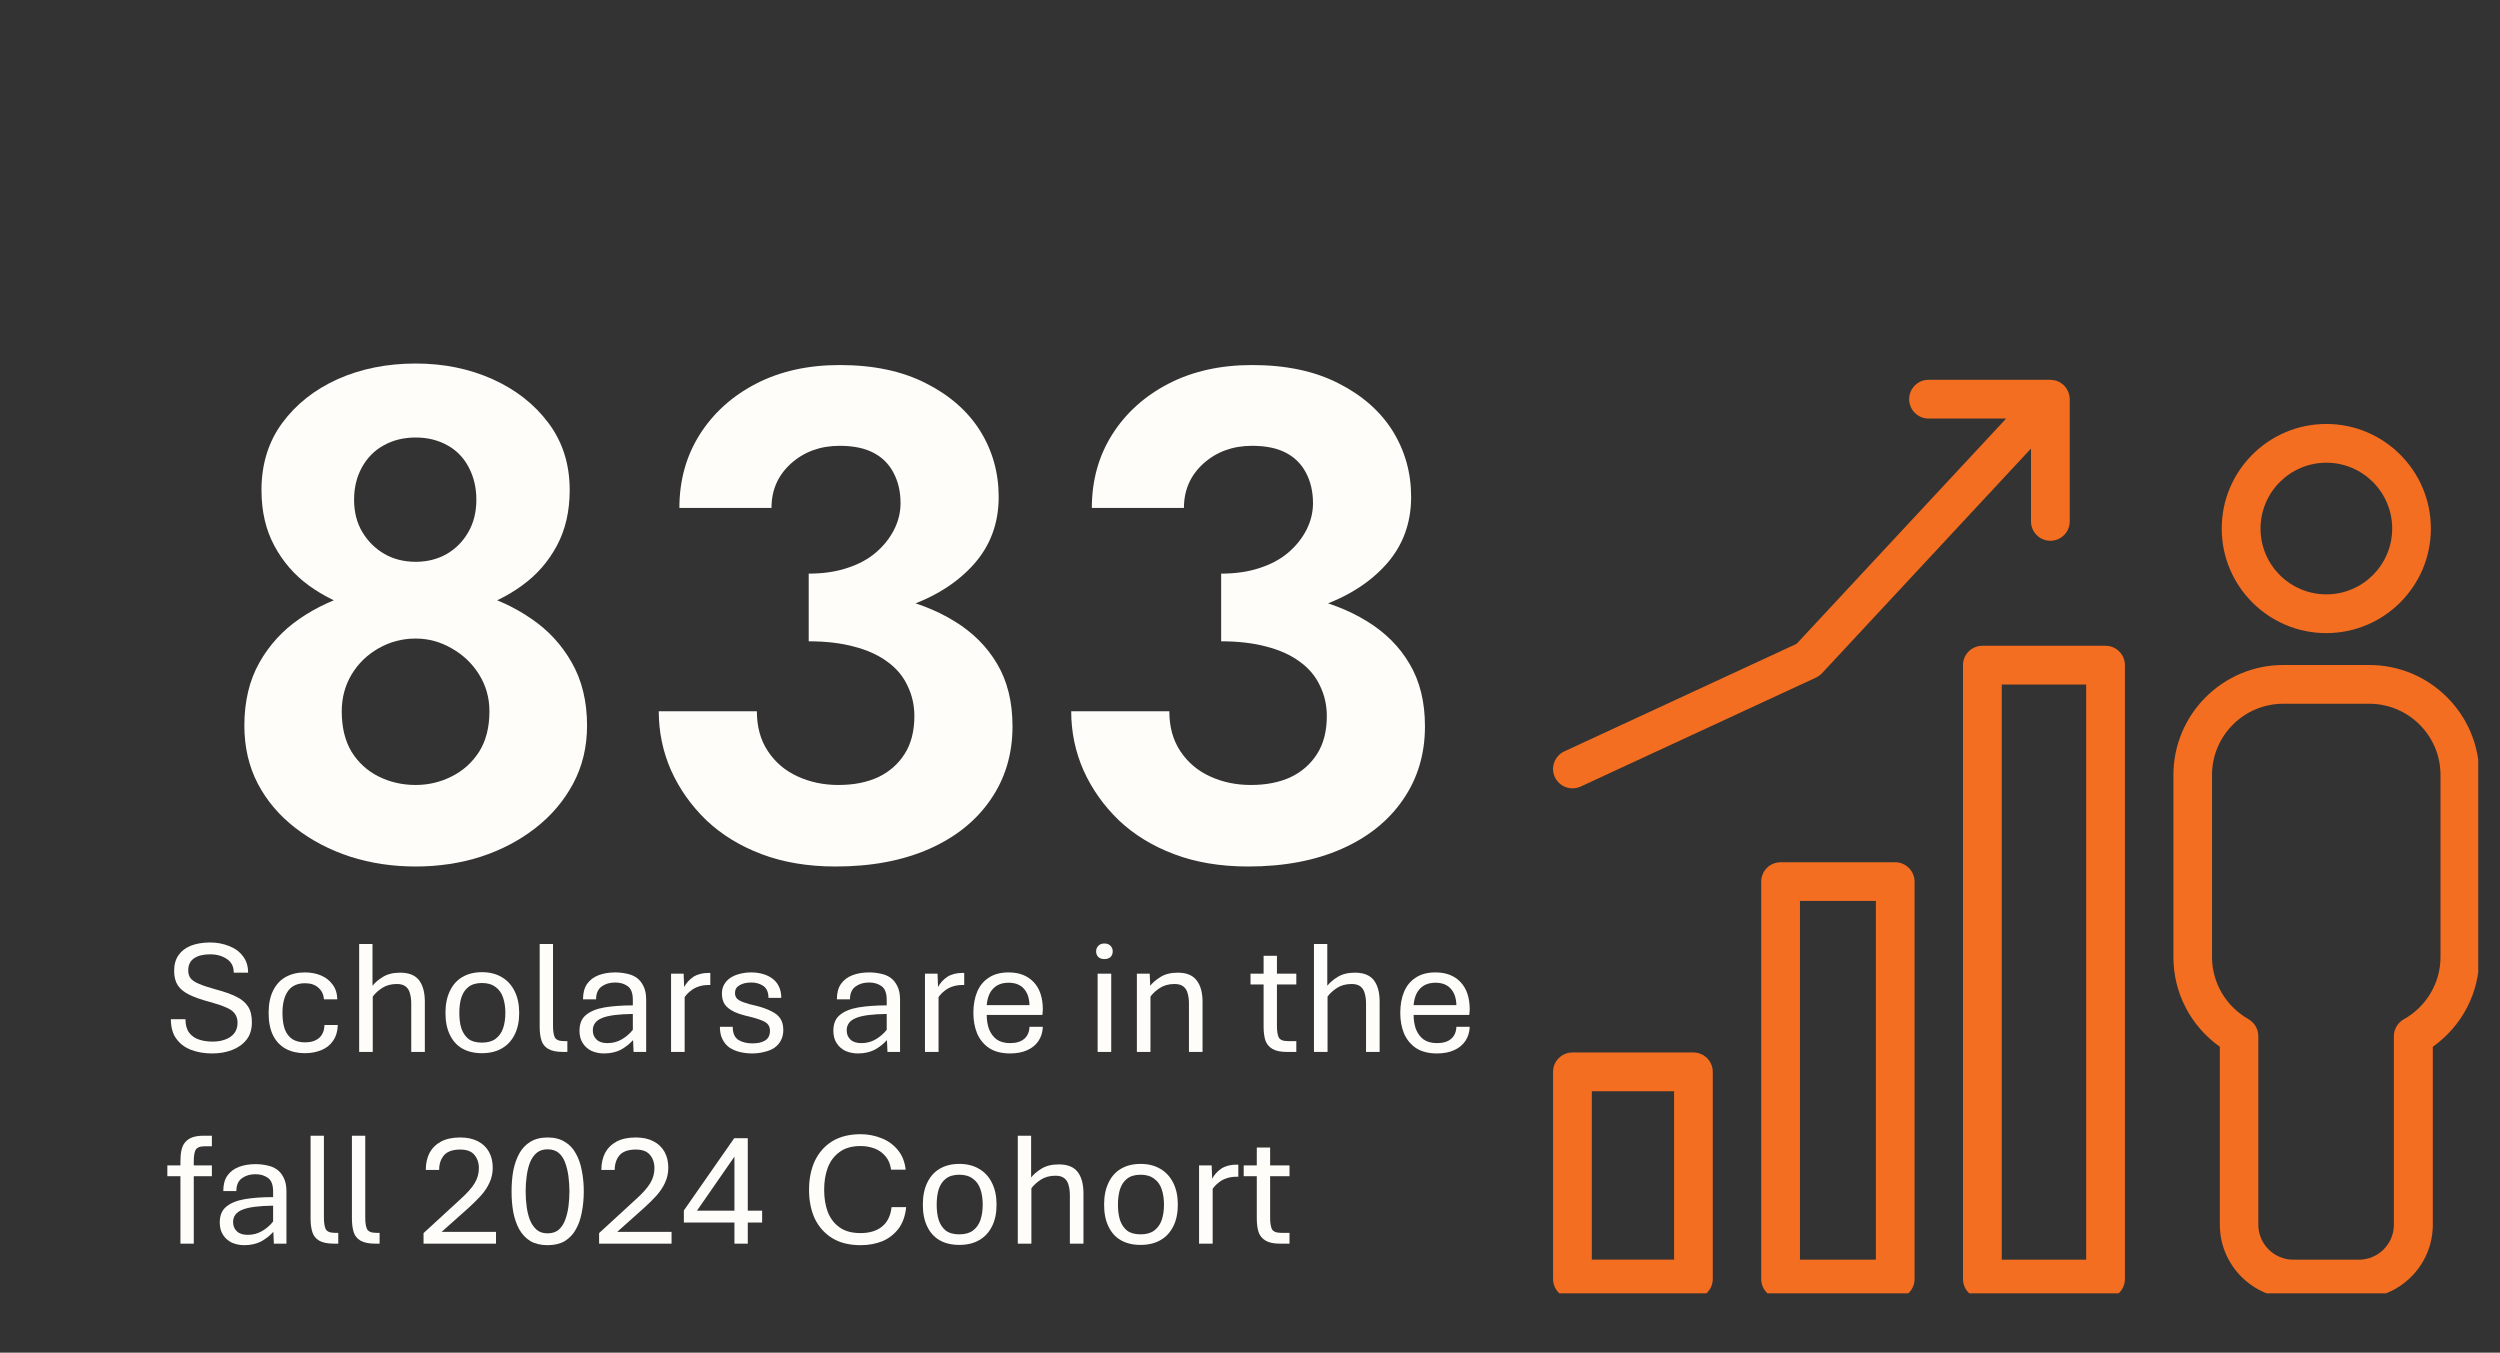 <?xml version="1.0" encoding="UTF-8"?>
<svg xmlns="http://www.w3.org/2000/svg" xmlns:xlink="http://www.w3.org/1999/xlink" width="207" zoomAndPan="magnify" viewBox="0 0 155.25 84" height="112" preserveAspectRatio="xMidYMid meet" version="1.0">
  <rect x="0" y="0" width="155.25" height="84" fill="#333333" stroke="none"/>
  <defs>
    <g></g>
    <clipPath id="d32185d9b4">
      <path d="M 121 40 L 132 40 L 132 80.316 L 121 80.316 Z M 121 40 " clip-rule="nonzero"></path>
    </clipPath>
    <clipPath id="7f84a01670">
      <path d="M 109 53 L 119 53 L 119 80.316 L 109 80.316 Z M 109 53 " clip-rule="nonzero"></path>
    </clipPath>
    <clipPath id="1a082cb2c6">
      <path d="M 96.426 65 L 107 65 L 107 80.316 L 96.426 80.316 Z M 96.426 65 " clip-rule="nonzero"></path>
    </clipPath>
    <clipPath id="25ad00ecc9">
      <path d="M 134 41 L 153.898 41 L 153.898 80.316 L 134 80.316 Z M 134 41 " clip-rule="nonzero"></path>
    </clipPath>
    <clipPath id="23dcde8447">
      <path d="M 96.426 23.59 L 129 23.59 L 129 49 L 96.426 49 Z M 96.426 23.59 " clip-rule="nonzero"></path>
    </clipPath>
    <clipPath id="c59d4b6ac3">
      <path d="M 0.031 2 L 6 2 L 6 10 L 0.031 10 Z M 0.031 2 " clip-rule="nonzero"></path>
    </clipPath>
    <clipPath id="712c79785e">
      <path d="M 50 2 L 81.957 2 L 81.957 10 L 50 10 Z M 50 2 " clip-rule="nonzero"></path>
    </clipPath>
    <clipPath id="a5ef3e8bc9">
      <path d="M 0.031 14 L 4 14 L 4 22 L 0.031 22 Z M 0.031 14 " clip-rule="nonzero"></path>
    </clipPath>
    <clipPath id="62c1b2fcbd">
      <rect x="0" width="82" y="0" height="25"></rect>
    </clipPath>
    <clipPath id="20b3988294">
      <rect x="0" width="79" y="0" height="63"></rect>
    </clipPath>
  </defs>
  <g clip-path="url(#d32185d9b4)">
    <path fill="#f36e21" d="M 131.957 79.43 L 131.957 41.305 C 131.957 40.641 131.418 40.102 130.754 40.102 L 123.105 40.102 C 122.441 40.102 121.902 40.641 121.902 41.305 L 121.902 79.43 C 121.902 80.094 122.441 80.633 123.105 80.633 L 130.754 80.633 C 131.418 80.633 131.957 80.094 131.957 79.43 Z M 129.551 42.508 L 129.551 78.227 L 124.309 78.227 L 124.309 42.508 Z M 129.551 42.508 " fill-opacity="1" fill-rule="nonzero"></path>
  </g>
  <g clip-path="url(#7f84a01670)">
    <path fill="#f36e21" d="M 117.691 53.547 L 110.574 53.547 C 109.91 53.547 109.371 54.086 109.371 54.75 L 109.371 79.43 C 109.371 80.094 109.91 80.633 110.574 80.633 L 117.691 80.633 C 118.355 80.633 118.895 80.094 118.895 79.43 L 118.895 54.75 C 118.895 54.086 118.355 53.547 117.691 53.547 Z M 116.492 55.949 L 116.492 78.227 L 111.777 78.227 L 111.777 55.949 Z M 116.492 55.949 " fill-opacity="1" fill-rule="nonzero"></path>
  </g>
  <g clip-path="url(#1a082cb2c6)">
    <path fill="#f36e21" d="M 105.164 65.359 L 97.648 65.359 C 96.984 65.359 96.445 65.898 96.445 66.562 L 96.445 79.426 C 96.445 80.09 96.984 80.629 97.648 80.629 L 105.164 80.629 C 105.824 80.629 106.363 80.09 106.363 79.426 L 106.363 66.562 C 106.363 65.898 105.824 65.359 105.164 65.359 Z M 103.961 67.766 L 103.961 78.223 L 98.852 78.223 L 98.852 67.766 Z M 103.961 67.766 " fill-opacity="1" fill-rule="nonzero"></path>
  </g>
  <path fill="#f36e21" d="M 150.957 32.824 C 150.957 29.242 148.047 26.328 144.461 26.328 C 140.879 26.328 137.969 29.238 137.969 32.824 C 137.969 36.406 140.879 39.316 144.461 39.316 C 148.047 39.316 150.957 36.406 150.957 32.824 Z M 140.379 32.824 C 140.379 30.57 142.211 28.734 144.469 28.734 C 146.723 28.734 148.555 30.566 148.555 32.824 C 148.555 35.078 146.723 36.91 144.469 36.91 C 142.211 36.91 140.379 35.078 140.379 32.824 Z M 140.379 32.824 " fill-opacity="1" fill-rule="nonzero"></path>
  <g clip-path="url(#25ad00ecc9)">
    <path fill="#f36e21" d="M 142.43 80.633 L 146.496 80.633 C 149.023 80.633 151.078 78.578 151.078 76.055 L 151.078 65.004 C 152.891 63.719 153.965 61.656 153.965 59.438 L 153.965 48.125 C 153.965 44.359 150.898 41.297 147.137 41.297 L 141.793 41.297 C 138.027 41.297 134.969 44.363 134.969 48.125 L 134.969 59.438 C 134.969 61.656 136.039 63.719 137.852 65.004 L 137.852 76.055 C 137.852 78.578 139.906 80.633 142.434 80.633 Z M 139.645 63.297 C 138.238 62.508 137.367 61.031 137.367 59.438 L 137.367 48.125 C 137.367 45.688 139.348 43.703 141.789 43.703 L 147.133 43.703 C 149.57 43.703 151.555 45.688 151.555 48.125 L 151.555 59.438 C 151.555 61.031 150.684 62.508 149.277 63.297 C 148.898 63.508 148.66 63.91 148.66 64.344 L 148.66 76.055 C 148.66 77.25 147.684 78.227 146.488 78.227 L 142.418 78.227 C 141.219 78.227 140.242 77.25 140.242 76.055 L 140.242 64.344 C 140.242 63.91 140.008 63.508 139.633 63.297 Z M 139.645 63.297 " fill-opacity="1" fill-rule="nonzero"></path>
  </g>
  <g clip-path="url(#23dcde8447)">
    <path fill="#f36e21" d="M 97.648 48.957 C 97.82 48.957 97.988 48.918 98.152 48.848 L 112.781 42.074 C 112.926 42.004 113.051 41.914 113.156 41.797 L 126.125 27.855 L 126.125 32.379 C 126.125 33.043 126.664 33.582 127.328 33.582 C 127.992 33.582 128.531 33.043 128.531 32.379 L 128.531 24.793 C 128.531 24.793 128.531 24.781 128.531 24.77 C 128.531 24.766 128.531 24.754 128.531 24.75 C 128.531 24.719 128.52 24.684 128.516 24.648 C 128.516 24.613 128.512 24.574 128.5 24.535 C 128.492 24.492 128.477 24.453 128.465 24.41 C 128.453 24.375 128.445 24.344 128.43 24.312 C 128.41 24.27 128.387 24.234 128.367 24.199 C 128.352 24.168 128.34 24.141 128.32 24.109 C 128.297 24.078 128.266 24.047 128.242 24.016 C 128.219 23.984 128.195 23.957 128.172 23.934 C 128.164 23.93 128.16 23.918 128.156 23.914 C 128.133 23.891 128.102 23.875 128.078 23.855 C 128.051 23.832 128.02 23.809 127.988 23.785 C 127.953 23.766 127.918 23.746 127.887 23.727 C 127.852 23.707 127.82 23.688 127.781 23.672 C 127.746 23.66 127.707 23.648 127.676 23.641 C 127.637 23.629 127.598 23.617 127.555 23.609 C 127.516 23.602 127.473 23.602 127.434 23.598 C 127.398 23.598 127.371 23.586 127.344 23.586 L 119.762 23.586 C 119.098 23.586 118.559 24.125 118.559 24.789 C 118.559 25.453 119.098 25.992 119.762 25.992 L 124.582 25.992 L 111.57 39.98 L 97.145 46.66 C 96.543 46.941 96.277 47.656 96.555 48.258 C 96.754 48.684 97.184 48.957 97.648 48.957 Z M 97.648 48.957 " fill-opacity="1" fill-rule="nonzero"></path>
  </g>
  <g transform="matrix(1, 0, 0, 1, 10, 56)">
    <g clip-path="url(#62c1b2fcbd)">
      <g clip-path="url(#c59d4b6ac3)">
        <g fill="#fefdf9" fill-opacity="1">
          <g transform="translate(0.236, 9.325)">
            <g>
              <path d="M 2.938 0.094 C 2.457 0.094 2.023 0.02 1.641 -0.125 C 1.254 -0.27 0.945 -0.5 0.719 -0.812 C 0.488 -1.125 0.375 -1.531 0.375 -2.031 L 1.281 -2.031 C 1.281 -1.676 1.359 -1.395 1.516 -1.188 C 1.672 -0.988 1.875 -0.848 2.125 -0.766 C 2.383 -0.68 2.664 -0.641 2.969 -0.641 C 3.25 -0.641 3.504 -0.68 3.734 -0.766 C 3.973 -0.848 4.16 -0.973 4.297 -1.141 C 4.441 -1.316 4.516 -1.539 4.516 -1.812 C 4.516 -2.039 4.457 -2.227 4.344 -2.375 C 4.238 -2.531 4.055 -2.66 3.797 -2.766 C 3.547 -2.879 3.207 -2.992 2.781 -3.109 C 2.27 -3.242 1.852 -3.391 1.531 -3.547 C 1.207 -3.703 0.969 -3.895 0.812 -4.125 C 0.656 -4.363 0.578 -4.664 0.578 -5.031 C 0.578 -5.414 0.664 -5.738 0.844 -6 C 1.02 -6.258 1.273 -6.457 1.609 -6.594 C 1.953 -6.727 2.352 -6.797 2.812 -6.797 C 3.238 -6.797 3.629 -6.723 3.984 -6.578 C 4.348 -6.441 4.633 -6.234 4.844 -5.953 C 5.062 -5.68 5.172 -5.336 5.172 -4.922 L 4.281 -4.922 C 4.281 -5.297 4.141 -5.578 3.859 -5.766 C 3.578 -5.961 3.227 -6.062 2.812 -6.062 C 2.383 -6.062 2.051 -5.977 1.812 -5.812 C 1.57 -5.645 1.453 -5.395 1.453 -5.062 C 1.453 -4.863 1.504 -4.695 1.609 -4.562 C 1.711 -4.438 1.891 -4.32 2.141 -4.219 C 2.391 -4.113 2.738 -4 3.188 -3.875 C 3.707 -3.738 4.129 -3.586 4.453 -3.422 C 4.773 -3.266 5.016 -3.062 5.172 -2.812 C 5.328 -2.57 5.406 -2.25 5.406 -1.844 C 5.406 -1.406 5.297 -1.047 5.078 -0.766 C 4.859 -0.484 4.562 -0.27 4.188 -0.125 C 3.82 0.02 3.406 0.094 2.938 0.094 Z M 2.938 0.094 "></path>
            </g>
          </g>
        </g>
      </g>
      <g fill="#fefdf9" fill-opacity="1">
        <g transform="translate(6.15, 9.325)">
          <g>
            <path d="M 2.781 0.078 C 2.344 0.078 1.953 -0.008 1.609 -0.188 C 1.266 -0.375 1 -0.648 0.812 -1.016 C 0.625 -1.391 0.531 -1.859 0.531 -2.422 C 0.531 -2.973 0.625 -3.438 0.812 -3.812 C 1 -4.188 1.258 -4.469 1.594 -4.656 C 1.938 -4.844 2.332 -4.938 2.781 -4.938 C 3.156 -4.938 3.488 -4.875 3.781 -4.75 C 4.082 -4.625 4.32 -4.438 4.5 -4.188 C 4.688 -3.945 4.785 -3.641 4.797 -3.266 L 3.969 -3.266 C 3.945 -3.566 3.832 -3.805 3.625 -3.984 C 3.426 -4.172 3.148 -4.266 2.797 -4.266 C 2.316 -4.266 1.961 -4.102 1.734 -3.781 C 1.504 -3.457 1.391 -3.004 1.391 -2.422 C 1.391 -2.023 1.438 -1.691 1.531 -1.422 C 1.633 -1.148 1.789 -0.941 2 -0.797 C 2.219 -0.66 2.484 -0.594 2.797 -0.594 C 3.148 -0.594 3.438 -0.68 3.656 -0.859 C 3.875 -1.047 3.988 -1.316 4 -1.672 L 4.828 -1.672 C 4.816 -1.285 4.719 -0.957 4.531 -0.688 C 4.352 -0.426 4.109 -0.234 3.797 -0.109 C 3.492 0.016 3.156 0.078 2.781 0.078 Z M 2.781 0.078 "></path>
          </g>
        </g>
        <g transform="translate(11.507, 9.325)">
          <g>
            <path d="M 0.797 0 L 0.797 -6.703 L 1.625 -6.703 L 1.625 -4.109 C 1.781 -4.305 1.992 -4.488 2.266 -4.656 C 2.547 -4.832 2.906 -4.922 3.344 -4.922 C 3.883 -4.922 4.273 -4.766 4.516 -4.453 C 4.754 -4.141 4.875 -3.695 4.875 -3.125 L 4.875 0 L 4.031 0 L 4.031 -3.016 C 4.031 -3.242 4.004 -3.445 3.953 -3.625 C 3.91 -3.812 3.82 -3.957 3.688 -4.062 C 3.562 -4.164 3.379 -4.219 3.141 -4.219 C 2.773 -4.219 2.469 -4.133 2.219 -3.969 C 1.977 -3.812 1.785 -3.633 1.641 -3.438 L 1.641 0 Z M 0.797 0 "></path>
          </g>
        </g>
        <g transform="translate(17.133, 9.325)">
          <g>
            <path d="M 2.797 0.078 C 2.316 0.078 1.906 -0.02 1.562 -0.219 C 1.227 -0.414 0.973 -0.703 0.797 -1.078 C 0.617 -1.453 0.531 -1.898 0.531 -2.422 C 0.531 -2.941 0.617 -3.391 0.797 -3.766 C 0.973 -4.148 1.227 -4.441 1.562 -4.641 C 1.906 -4.848 2.316 -4.953 2.797 -4.953 C 3.273 -4.953 3.688 -4.848 4.031 -4.641 C 4.375 -4.441 4.641 -4.148 4.828 -3.766 C 5.016 -3.391 5.109 -2.941 5.109 -2.422 C 5.109 -1.898 5.016 -1.453 4.828 -1.078 C 4.641 -0.703 4.375 -0.414 4.031 -0.219 C 3.688 -0.02 3.273 0.078 2.797 0.078 Z M 2.797 -0.578 C 3.148 -0.578 3.43 -0.656 3.641 -0.812 C 3.859 -0.977 4.016 -1.195 4.109 -1.469 C 4.203 -1.75 4.25 -2.066 4.25 -2.422 C 4.25 -2.773 4.203 -3.094 4.109 -3.375 C 4.016 -3.656 3.859 -3.875 3.641 -4.031 C 3.43 -4.195 3.148 -4.281 2.797 -4.281 C 2.441 -4.281 2.16 -4.195 1.953 -4.031 C 1.754 -3.875 1.609 -3.656 1.516 -3.375 C 1.43 -3.094 1.391 -2.773 1.391 -2.422 C 1.391 -2.066 1.43 -1.75 1.516 -1.469 C 1.609 -1.195 1.754 -0.977 1.953 -0.812 C 2.16 -0.656 2.441 -0.578 2.797 -0.578 Z M 2.797 -0.578 "></path>
          </g>
        </g>
        <g transform="translate(22.764, 9.325)">
          <g>
            <path d="M 2.203 0 C 1.805 0 1.5 -0.062 1.281 -0.188 C 1.07 -0.312 0.93 -0.488 0.859 -0.719 C 0.785 -0.957 0.75 -1.238 0.75 -1.562 L 0.75 -6.703 L 1.578 -6.703 L 1.578 -1.609 C 1.578 -1.305 1.613 -1.07 1.688 -0.906 C 1.77 -0.75 1.957 -0.672 2.25 -0.672 L 2.469 -0.672 L 2.469 0 Z M 2.203 0 "></path>
          </g>
        </g>
      </g>
      <g fill="#fefdf9" fill-opacity="1">
        <g transform="translate(25.455, 9.325)">
          <g>
            <path d="M 2.047 0.094 C 1.773 0.094 1.52 0.039 1.281 -0.062 C 1.051 -0.176 0.867 -0.336 0.734 -0.547 C 0.598 -0.754 0.531 -1.008 0.531 -1.312 C 0.531 -1.75 0.664 -2.078 0.938 -2.297 C 1.207 -2.523 1.594 -2.68 2.094 -2.766 C 2.594 -2.848 3.176 -2.891 3.844 -2.891 L 3.844 -3.234 C 3.844 -3.648 3.738 -3.93 3.531 -4.078 C 3.32 -4.234 3.062 -4.312 2.75 -4.312 C 2.414 -4.312 2.133 -4.227 1.906 -4.062 C 1.676 -3.895 1.562 -3.629 1.562 -3.266 L 0.75 -3.266 C 0.75 -3.66 0.832 -3.977 1 -4.219 C 1.176 -4.469 1.414 -4.648 1.719 -4.766 C 2.02 -4.879 2.363 -4.938 2.75 -4.938 C 3 -4.938 3.238 -4.91 3.469 -4.859 C 3.695 -4.816 3.898 -4.734 4.078 -4.609 C 4.254 -4.484 4.395 -4.312 4.5 -4.094 C 4.613 -3.875 4.672 -3.594 4.672 -3.25 L 4.672 0 L 3.891 0 L 3.859 -0.734 C 3.629 -0.484 3.367 -0.281 3.078 -0.125 C 2.785 0.02 2.441 0.094 2.047 0.094 Z M 2.266 -0.547 C 2.598 -0.547 2.895 -0.625 3.156 -0.781 C 3.426 -0.938 3.656 -1.133 3.844 -1.375 L 3.844 -2.359 C 2.957 -2.348 2.32 -2.266 1.938 -2.109 C 1.551 -1.953 1.359 -1.695 1.359 -1.344 C 1.359 -1.102 1.438 -0.91 1.594 -0.766 C 1.75 -0.617 1.973 -0.547 2.266 -0.547 Z M 2.266 -0.547 "></path>
          </g>
        </g>
        <g transform="translate(30.876, 9.325)">
          <g>
            <path d="M 0.797 0 L 0.797 -4.859 L 1.578 -4.859 L 1.609 -4.031 C 1.742 -4.281 1.93 -4.488 2.172 -4.656 C 2.422 -4.82 2.738 -4.906 3.125 -4.906 L 3.234 -4.906 L 3.234 -4.156 L 3.109 -4.156 C 2.867 -4.156 2.656 -4.117 2.469 -4.047 C 2.289 -3.984 2.133 -3.895 2 -3.781 C 1.863 -3.676 1.742 -3.551 1.641 -3.406 L 1.641 0 Z M 0.797 0 "></path>
          </g>
        </g>
      </g>
      <g fill="#fefdf9" fill-opacity="1">
        <g transform="translate(34.19, 9.325)">
          <g>
            <path d="M 2.516 0.094 C 2.242 0.094 1.984 0.062 1.734 0 C 1.492 -0.062 1.281 -0.156 1.094 -0.281 C 0.914 -0.414 0.773 -0.586 0.672 -0.797 C 0.566 -1.004 0.516 -1.258 0.516 -1.562 L 1.312 -1.562 C 1.312 -1.176 1.426 -0.906 1.656 -0.75 C 1.895 -0.602 2.191 -0.531 2.547 -0.531 C 2.859 -0.531 3.113 -0.586 3.312 -0.703 C 3.52 -0.828 3.625 -1.031 3.625 -1.312 C 3.625 -1.551 3.531 -1.727 3.344 -1.844 C 3.164 -1.957 2.844 -2.07 2.375 -2.188 C 2 -2.27 1.68 -2.367 1.422 -2.484 C 1.16 -2.609 0.961 -2.758 0.828 -2.938 C 0.703 -3.125 0.641 -3.352 0.641 -3.625 C 0.641 -3.844 0.688 -4.031 0.781 -4.188 C 0.875 -4.352 1 -4.488 1.156 -4.594 C 1.32 -4.707 1.516 -4.789 1.734 -4.844 C 1.961 -4.906 2.207 -4.938 2.469 -4.938 C 2.719 -4.938 2.953 -4.906 3.172 -4.844 C 3.398 -4.781 3.598 -4.688 3.766 -4.562 C 3.941 -4.438 4.078 -4.273 4.172 -4.078 C 4.273 -3.879 4.328 -3.641 4.328 -3.359 L 3.531 -3.359 C 3.531 -3.703 3.426 -3.945 3.219 -4.094 C 3.008 -4.238 2.758 -4.312 2.469 -4.312 C 2.164 -4.312 1.922 -4.254 1.734 -4.141 C 1.547 -4.035 1.453 -3.875 1.453 -3.656 C 1.453 -3.52 1.492 -3.406 1.578 -3.312 C 1.66 -3.227 1.801 -3.148 2 -3.078 C 2.195 -3.004 2.461 -2.93 2.797 -2.859 C 3.16 -2.766 3.461 -2.656 3.703 -2.531 C 3.953 -2.414 4.141 -2.266 4.266 -2.078 C 4.391 -1.891 4.453 -1.648 4.453 -1.359 C 4.453 -1.109 4.398 -0.891 4.297 -0.703 C 4.203 -0.523 4.066 -0.375 3.891 -0.25 C 3.711 -0.133 3.504 -0.051 3.266 0 C 3.035 0.062 2.785 0.094 2.516 0.094 Z M 2.516 0.094 "></path>
          </g>
        </g>
        <g transform="translate(39.148, 9.325)">
          <g></g>
        </g>
        <g transform="translate(41.221, 9.325)">
          <g>
            <path d="M 2.047 0.094 C 1.773 0.094 1.52 0.039 1.281 -0.062 C 1.051 -0.176 0.867 -0.336 0.734 -0.547 C 0.598 -0.754 0.531 -1.008 0.531 -1.312 C 0.531 -1.75 0.664 -2.078 0.938 -2.297 C 1.207 -2.523 1.594 -2.68 2.094 -2.766 C 2.594 -2.848 3.176 -2.891 3.844 -2.891 L 3.844 -3.234 C 3.844 -3.648 3.738 -3.93 3.531 -4.078 C 3.32 -4.234 3.062 -4.312 2.75 -4.312 C 2.414 -4.312 2.133 -4.227 1.906 -4.062 C 1.676 -3.895 1.562 -3.629 1.562 -3.266 L 0.75 -3.266 C 0.75 -3.66 0.832 -3.977 1 -4.219 C 1.176 -4.469 1.414 -4.648 1.719 -4.766 C 2.02 -4.879 2.363 -4.938 2.75 -4.938 C 3 -4.938 3.238 -4.91 3.469 -4.859 C 3.695 -4.816 3.898 -4.734 4.078 -4.609 C 4.254 -4.484 4.395 -4.312 4.5 -4.094 C 4.613 -3.875 4.672 -3.594 4.672 -3.25 L 4.672 0 L 3.891 0 L 3.859 -0.734 C 3.629 -0.484 3.367 -0.281 3.078 -0.125 C 2.785 0.02 2.441 0.094 2.047 0.094 Z M 2.266 -0.547 C 2.598 -0.547 2.895 -0.625 3.156 -0.781 C 3.426 -0.938 3.656 -1.133 3.844 -1.375 L 3.844 -2.359 C 2.957 -2.348 2.32 -2.266 1.938 -2.109 C 1.551 -1.953 1.359 -1.695 1.359 -1.344 C 1.359 -1.102 1.438 -0.91 1.594 -0.766 C 1.75 -0.617 1.973 -0.547 2.266 -0.547 Z M 2.266 -0.547 "></path>
          </g>
        </g>
        <g transform="translate(46.643, 9.325)">
          <g>
            <path d="M 0.797 0 L 0.797 -4.859 L 1.578 -4.859 L 1.609 -4.031 C 1.742 -4.281 1.93 -4.488 2.172 -4.656 C 2.422 -4.82 2.738 -4.906 3.125 -4.906 L 3.234 -4.906 L 3.234 -4.156 L 3.109 -4.156 C 2.867 -4.156 2.656 -4.117 2.469 -4.047 C 2.289 -3.984 2.133 -3.895 2 -3.781 C 1.863 -3.676 1.742 -3.551 1.641 -3.406 L 1.641 0 Z M 0.797 0 "></path>
          </g>
        </g>
      </g>
      <g clip-path="url(#712c79785e)">
        <g fill="#fefdf9" fill-opacity="1">
          <g transform="translate(49.916, 9.325)">
            <g>
              <path d="M 2.812 0.094 C 2.289 0.094 1.859 -0.016 1.516 -0.234 C 1.18 -0.461 0.93 -0.766 0.766 -1.141 C 0.609 -1.523 0.531 -1.953 0.531 -2.422 C 0.531 -2.922 0.609 -3.359 0.766 -3.734 C 0.922 -4.109 1.16 -4.398 1.484 -4.609 C 1.805 -4.828 2.219 -4.938 2.719 -4.938 C 3.383 -4.938 3.906 -4.734 4.281 -4.328 C 4.656 -3.93 4.844 -3.363 4.844 -2.625 C 4.844 -2.57 4.836 -2.508 4.828 -2.438 C 4.828 -2.375 4.82 -2.328 4.812 -2.297 L 1.359 -2.297 C 1.359 -1.984 1.406 -1.691 1.5 -1.422 C 1.602 -1.16 1.758 -0.945 1.969 -0.781 C 2.188 -0.625 2.469 -0.547 2.812 -0.547 C 3.188 -0.547 3.477 -0.633 3.688 -0.812 C 3.895 -0.988 4.004 -1.238 4.016 -1.562 L 4.844 -1.562 C 4.832 -1.227 4.742 -0.938 4.578 -0.688 C 4.41 -0.438 4.176 -0.242 3.875 -0.109 C 3.582 0.023 3.227 0.094 2.812 0.094 Z M 1.359 -2.906 L 4.016 -2.906 C 4.004 -3.352 3.883 -3.695 3.656 -3.938 C 3.438 -4.176 3.125 -4.297 2.719 -4.297 C 2.312 -4.297 1.992 -4.176 1.766 -3.938 C 1.535 -3.707 1.398 -3.363 1.359 -2.906 Z M 1.359 -2.906 "></path>
            </g>
          </g>
          <g transform="translate(55.293, 9.325)">
            <g></g>
          </g>
          <g transform="translate(57.366, 9.325)">
            <g>
              <path d="M 0.797 0 L 0.797 -4.859 L 1.641 -4.859 L 1.641 0 Z M 1.219 -5.766 C 1.062 -5.766 0.938 -5.805 0.844 -5.891 C 0.75 -5.984 0.703 -6.102 0.703 -6.25 C 0.703 -6.383 0.75 -6.5 0.844 -6.594 C 0.938 -6.688 1.062 -6.734 1.219 -6.734 C 1.375 -6.734 1.5 -6.688 1.594 -6.594 C 1.688 -6.5 1.734 -6.383 1.734 -6.25 C 1.734 -6.102 1.688 -5.984 1.594 -5.891 C 1.5 -5.805 1.375 -5.766 1.219 -5.766 Z M 1.219 -5.766 "></path>
            </g>
          </g>
          <g transform="translate(59.803, 9.325)">
            <g>
              <path d="M 0.797 0 L 0.797 -4.859 L 1.594 -4.859 L 1.625 -4.109 C 1.781 -4.305 1.992 -4.488 2.266 -4.656 C 2.547 -4.832 2.906 -4.922 3.344 -4.922 C 3.875 -4.922 4.258 -4.766 4.5 -4.453 C 4.75 -4.141 4.875 -3.695 4.875 -3.125 L 4.875 0 L 4.031 0 L 4.031 -3.016 C 4.031 -3.242 4.004 -3.445 3.953 -3.625 C 3.91 -3.812 3.82 -3.957 3.688 -4.062 C 3.562 -4.164 3.379 -4.219 3.141 -4.219 C 2.773 -4.219 2.469 -4.133 2.219 -3.969 C 1.977 -3.812 1.785 -3.633 1.641 -3.438 L 1.641 0 Z M 0.797 0 "></path>
            </g>
          </g>
          <g transform="translate(65.429, 9.325)">
            <g></g>
          </g>
          <g transform="translate(67.501, 9.325)">
            <g>
              <path d="M 2.422 0 C 2.023 0 1.723 -0.062 1.516 -0.188 C 1.305 -0.312 1.16 -0.488 1.078 -0.719 C 1.004 -0.957 0.969 -1.238 0.969 -1.562 L 0.969 -4.188 L 0.156 -4.188 L 0.156 -4.859 L 0.969 -4.859 L 0.969 -5.969 L 1.797 -5.969 L 1.797 -4.859 L 3 -4.859 L 3 -4.188 L 1.797 -4.188 L 1.797 -1.609 C 1.797 -1.305 1.832 -1.07 1.906 -0.906 C 1.988 -0.75 2.176 -0.672 2.469 -0.672 L 3 -0.672 L 3 0 Z M 2.422 0 "></path>
            </g>
          </g>
          <g transform="translate(70.8, 9.325)">
            <g>
              <path d="M 0.797 0 L 0.797 -6.703 L 1.625 -6.703 L 1.625 -4.109 C 1.781 -4.305 1.992 -4.488 2.266 -4.656 C 2.547 -4.832 2.906 -4.922 3.344 -4.922 C 3.883 -4.922 4.273 -4.766 4.516 -4.453 C 4.754 -4.141 4.875 -3.695 4.875 -3.125 L 4.875 0 L 4.031 0 L 4.031 -3.016 C 4.031 -3.242 4.004 -3.445 3.953 -3.625 C 3.91 -3.812 3.82 -3.957 3.688 -4.062 C 3.562 -4.164 3.379 -4.219 3.141 -4.219 C 2.773 -4.219 2.469 -4.133 2.219 -3.969 C 1.977 -3.812 1.785 -3.633 1.641 -3.438 L 1.641 0 Z M 0.797 0 "></path>
            </g>
          </g>
          <g transform="translate(76.426, 9.325)">
            <g>
              <path d="M 2.812 0.094 C 2.289 0.094 1.859 -0.016 1.516 -0.234 C 1.18 -0.461 0.93 -0.766 0.766 -1.141 C 0.609 -1.523 0.531 -1.953 0.531 -2.422 C 0.531 -2.922 0.609 -3.359 0.766 -3.734 C 0.922 -4.109 1.16 -4.398 1.484 -4.609 C 1.805 -4.828 2.219 -4.938 2.719 -4.938 C 3.383 -4.938 3.906 -4.734 4.281 -4.328 C 4.656 -3.93 4.844 -3.363 4.844 -2.625 C 4.844 -2.57 4.836 -2.508 4.828 -2.438 C 4.828 -2.375 4.82 -2.328 4.812 -2.297 L 1.359 -2.297 C 1.359 -1.984 1.406 -1.691 1.5 -1.422 C 1.602 -1.16 1.758 -0.945 1.969 -0.781 C 2.188 -0.625 2.469 -0.547 2.812 -0.547 C 3.188 -0.547 3.477 -0.633 3.688 -0.812 C 3.895 -0.988 4.004 -1.238 4.016 -1.562 L 4.844 -1.562 C 4.832 -1.227 4.742 -0.938 4.578 -0.688 C 4.41 -0.438 4.176 -0.242 3.875 -0.109 C 3.582 0.023 3.227 0.094 2.812 0.094 Z M 1.359 -2.906 L 4.016 -2.906 C 4.004 -3.352 3.883 -3.695 3.656 -3.938 C 3.438 -4.176 3.125 -4.297 2.719 -4.297 C 2.312 -4.297 1.992 -4.176 1.766 -3.938 C 1.535 -3.707 1.398 -3.363 1.359 -2.906 Z M 1.359 -2.906 "></path>
            </g>
          </g>
        </g>
      </g>
      <g clip-path="url(#a5ef3e8bc9)">
        <g fill="#fefdf9" fill-opacity="1">
          <g transform="translate(0.236, 21.231)">
            <g>
              <path d="M 0.969 0 L 0.969 -4.188 L 0.156 -4.188 L 0.156 -4.859 L 0.969 -4.859 L 0.969 -5.125 C 0.969 -5.375 0.988 -5.598 1.031 -5.797 C 1.07 -5.992 1.145 -6.156 1.25 -6.281 C 1.352 -6.414 1.5 -6.52 1.688 -6.594 C 1.875 -6.664 2.117 -6.703 2.422 -6.703 L 2.922 -6.703 L 2.922 -6.047 L 2.469 -6.047 C 2.176 -6.047 1.988 -5.969 1.906 -5.812 C 1.832 -5.656 1.797 -5.426 1.797 -5.125 L 1.797 -4.859 L 2.922 -4.859 L 2.922 -4.188 L 1.797 -4.188 L 1.797 0 Z M 0.969 0 "></path>
            </g>
          </g>
        </g>
      </g>
      <g fill="#fefdf9" fill-opacity="1">
        <g transform="translate(3.116, 21.231)">
          <g>
            <path d="M 2.047 0.094 C 1.773 0.094 1.52 0.039 1.281 -0.062 C 1.051 -0.176 0.867 -0.336 0.734 -0.547 C 0.598 -0.754 0.531 -1.008 0.531 -1.312 C 0.531 -1.75 0.664 -2.078 0.938 -2.297 C 1.207 -2.523 1.594 -2.68 2.094 -2.766 C 2.594 -2.848 3.176 -2.891 3.844 -2.891 L 3.844 -3.234 C 3.844 -3.648 3.738 -3.93 3.531 -4.078 C 3.32 -4.234 3.062 -4.312 2.75 -4.312 C 2.414 -4.312 2.133 -4.227 1.906 -4.062 C 1.676 -3.895 1.562 -3.629 1.562 -3.266 L 0.75 -3.266 C 0.75 -3.66 0.832 -3.977 1 -4.219 C 1.176 -4.469 1.414 -4.648 1.719 -4.766 C 2.02 -4.879 2.363 -4.938 2.75 -4.938 C 3 -4.938 3.238 -4.91 3.469 -4.859 C 3.695 -4.816 3.898 -4.734 4.078 -4.609 C 4.254 -4.484 4.395 -4.312 4.5 -4.094 C 4.613 -3.875 4.672 -3.594 4.672 -3.25 L 4.672 0 L 3.891 0 L 3.859 -0.734 C 3.629 -0.484 3.367 -0.281 3.078 -0.125 C 2.785 0.02 2.441 0.094 2.047 0.094 Z M 2.266 -0.547 C 2.598 -0.547 2.895 -0.625 3.156 -0.781 C 3.426 -0.938 3.656 -1.133 3.844 -1.375 L 3.844 -2.359 C 2.957 -2.348 2.32 -2.266 1.938 -2.109 C 1.551 -1.953 1.359 -1.695 1.359 -1.344 C 1.359 -1.102 1.438 -0.91 1.594 -0.766 C 1.75 -0.617 1.973 -0.547 2.266 -0.547 Z M 2.266 -0.547 "></path>
          </g>
        </g>
        <g transform="translate(8.537, 21.231)">
          <g>
            <path d="M 2.203 0 C 1.805 0 1.5 -0.062 1.281 -0.188 C 1.07 -0.312 0.93 -0.488 0.859 -0.719 C 0.785 -0.957 0.75 -1.238 0.75 -1.562 L 0.75 -6.703 L 1.578 -6.703 L 1.578 -1.609 C 1.578 -1.305 1.613 -1.07 1.688 -0.906 C 1.77 -0.75 1.957 -0.672 2.25 -0.672 L 2.469 -0.672 L 2.469 0 Z M 2.203 0 "></path>
          </g>
        </g>
      </g>
      <g fill="#fefdf9" fill-opacity="1">
        <g transform="translate(11.104, 21.231)">
          <g>
            <path d="M 2.203 0 C 1.805 0 1.5 -0.062 1.281 -0.188 C 1.07 -0.312 0.93 -0.488 0.859 -0.719 C 0.785 -0.957 0.75 -1.238 0.75 -1.562 L 0.75 -6.703 L 1.578 -6.703 L 1.578 -1.609 C 1.578 -1.305 1.613 -1.07 1.688 -0.906 C 1.77 -0.75 1.957 -0.672 2.25 -0.672 L 2.469 -0.672 L 2.469 0 Z M 2.203 0 "></path>
          </g>
        </g>
        <g transform="translate(13.76, 21.231)">
          <g></g>
        </g>
        <g transform="translate(15.833, 21.231)">
          <g>
            <path d="M 0.469 0 L 0.469 -0.656 L 2.766 -2.766 C 3.172 -3.129 3.461 -3.457 3.641 -3.75 C 3.816 -4.039 3.906 -4.352 3.906 -4.688 C 3.906 -5.02 3.812 -5.297 3.625 -5.516 C 3.445 -5.734 3.156 -5.844 2.75 -5.844 C 2.281 -5.844 1.941 -5.723 1.734 -5.484 C 1.535 -5.242 1.438 -4.941 1.438 -4.578 L 0.609 -4.578 C 0.609 -4.984 0.688 -5.336 0.844 -5.641 C 1.008 -5.941 1.25 -6.176 1.562 -6.344 C 1.875 -6.508 2.27 -6.594 2.75 -6.594 C 3.176 -6.594 3.539 -6.516 3.844 -6.359 C 4.145 -6.203 4.375 -5.984 4.531 -5.703 C 4.688 -5.422 4.766 -5.094 4.766 -4.719 C 4.766 -4.375 4.695 -4.062 4.562 -3.781 C 4.438 -3.508 4.266 -3.25 4.047 -3 C 3.828 -2.758 3.582 -2.516 3.312 -2.266 L 1.594 -0.734 L 4.969 -0.734 L 4.969 0 Z M 0.469 0 "></path>
          </g>
        </g>
        <g transform="translate(21.284, 21.231)">
          <g>
            <path d="M 2.719 0.094 C 2.301 0.094 1.945 0.008 1.656 -0.156 C 1.375 -0.332 1.145 -0.57 0.969 -0.875 C 0.801 -1.176 0.676 -1.531 0.594 -1.938 C 0.52 -2.344 0.484 -2.773 0.484 -3.234 C 0.484 -3.711 0.52 -4.148 0.594 -4.547 C 0.676 -4.953 0.801 -5.305 0.969 -5.609 C 1.145 -5.922 1.375 -6.16 1.656 -6.328 C 1.945 -6.504 2.301 -6.594 2.719 -6.594 C 3.145 -6.594 3.5 -6.504 3.781 -6.328 C 4.07 -6.16 4.301 -5.922 4.469 -5.609 C 4.645 -5.305 4.77 -4.953 4.844 -4.547 C 4.926 -4.148 4.969 -3.719 4.969 -3.25 C 4.969 -2.781 4.926 -2.344 4.844 -1.938 C 4.77 -1.531 4.645 -1.176 4.469 -0.875 C 4.301 -0.57 4.07 -0.332 3.781 -0.156 C 3.5 0.008 3.145 0.094 2.719 0.094 Z M 2.719 -0.641 C 3 -0.641 3.227 -0.711 3.406 -0.859 C 3.582 -1.016 3.719 -1.219 3.812 -1.469 C 3.906 -1.719 3.973 -1.992 4.016 -2.297 C 4.055 -2.609 4.078 -2.926 4.078 -3.25 C 4.078 -3.57 4.055 -3.883 4.016 -4.188 C 3.973 -4.5 3.906 -4.781 3.812 -5.031 C 3.719 -5.289 3.582 -5.492 3.406 -5.641 C 3.227 -5.785 3 -5.859 2.719 -5.859 C 2.445 -5.859 2.223 -5.785 2.047 -5.641 C 1.867 -5.492 1.727 -5.289 1.625 -5.031 C 1.531 -4.781 1.461 -4.5 1.422 -4.188 C 1.379 -3.883 1.359 -3.57 1.359 -3.25 C 1.359 -2.926 1.379 -2.609 1.422 -2.297 C 1.461 -1.992 1.531 -1.719 1.625 -1.469 C 1.727 -1.219 1.867 -1.016 2.047 -0.859 C 2.223 -0.711 2.445 -0.641 2.719 -0.641 Z M 2.719 -0.641 "></path>
          </g>
        </g>
        <g transform="translate(26.735, 21.231)">
          <g>
            <path d="M 0.469 0 L 0.469 -0.656 L 2.766 -2.766 C 3.172 -3.129 3.461 -3.457 3.641 -3.75 C 3.816 -4.039 3.906 -4.352 3.906 -4.688 C 3.906 -5.02 3.812 -5.297 3.625 -5.516 C 3.445 -5.734 3.156 -5.844 2.75 -5.844 C 2.281 -5.844 1.941 -5.723 1.734 -5.484 C 1.535 -5.242 1.438 -4.941 1.438 -4.578 L 0.609 -4.578 C 0.609 -4.984 0.688 -5.336 0.844 -5.641 C 1.008 -5.941 1.25 -6.176 1.562 -6.344 C 1.875 -6.508 2.27 -6.594 2.75 -6.594 C 3.176 -6.594 3.539 -6.516 3.844 -6.359 C 4.145 -6.203 4.375 -5.984 4.531 -5.703 C 4.688 -5.422 4.766 -5.094 4.766 -4.719 C 4.766 -4.375 4.695 -4.062 4.562 -3.781 C 4.438 -3.508 4.266 -3.25 4.047 -3 C 3.828 -2.758 3.582 -2.516 3.312 -2.266 L 1.594 -0.734 L 4.969 -0.734 L 4.969 0 Z M 0.469 0 "></path>
          </g>
        </g>
        <g transform="translate(32.187, 21.231)">
          <g>
            <path d="M 3.422 0 L 3.422 -1.312 L 0.281 -1.312 L 0.281 -2.062 L 3.406 -6.547 L 4.25 -6.547 L 4.25 -2.047 L 5.141 -2.047 L 5.141 -1.312 L 4.25 -1.312 L 4.25 0 Z M 1.094 -2.047 L 3.422 -2.047 L 3.422 -5.406 Z M 1.094 -2.047 "></path>
          </g>
        </g>
        <g transform="translate(37.638, 21.231)">
          <g></g>
        </g>
        <g transform="translate(39.711, 21.231)">
          <g>
            <path d="M 3.734 0.094 C 3.035 0.094 2.445 -0.051 1.969 -0.344 C 1.5 -0.633 1.141 -1.035 0.891 -1.547 C 0.648 -2.066 0.531 -2.664 0.531 -3.344 C 0.531 -4.02 0.648 -4.617 0.891 -5.141 C 1.141 -5.66 1.5 -6.066 1.969 -6.359 C 2.445 -6.648 3.035 -6.797 3.734 -6.797 C 4.191 -6.797 4.625 -6.711 5.031 -6.547 C 5.438 -6.391 5.773 -6.145 6.047 -5.812 C 6.316 -5.488 6.477 -5.082 6.531 -4.594 L 5.625 -4.594 C 5.582 -4.926 5.469 -5.203 5.281 -5.422 C 5.102 -5.641 4.879 -5.801 4.609 -5.906 C 4.336 -6.008 4.047 -6.062 3.734 -6.062 C 3.191 -6.062 2.754 -5.938 2.422 -5.688 C 2.086 -5.445 1.844 -5.117 1.688 -4.703 C 1.539 -4.297 1.469 -3.844 1.469 -3.344 C 1.469 -2.844 1.539 -2.391 1.688 -1.984 C 1.844 -1.578 2.086 -1.254 2.422 -1.016 C 2.754 -0.773 3.191 -0.656 3.734 -0.656 C 4.273 -0.656 4.711 -0.785 5.047 -1.047 C 5.391 -1.316 5.594 -1.723 5.656 -2.266 L 6.562 -2.266 C 6.508 -1.734 6.352 -1.289 6.094 -0.938 C 5.832 -0.594 5.5 -0.332 5.094 -0.156 C 4.695 0.008 4.242 0.094 3.734 0.094 Z M 3.734 0.094 "></path>
          </g>
        </g>
        <g transform="translate(46.777, 21.231)">
          <g>
            <path d="M 2.797 0.078 C 2.316 0.078 1.906 -0.02 1.562 -0.219 C 1.227 -0.414 0.973 -0.703 0.797 -1.078 C 0.617 -1.453 0.531 -1.898 0.531 -2.422 C 0.531 -2.941 0.617 -3.391 0.797 -3.766 C 0.973 -4.148 1.227 -4.441 1.562 -4.641 C 1.906 -4.848 2.316 -4.953 2.797 -4.953 C 3.273 -4.953 3.688 -4.848 4.031 -4.641 C 4.375 -4.441 4.641 -4.148 4.828 -3.766 C 5.016 -3.391 5.109 -2.941 5.109 -2.422 C 5.109 -1.898 5.016 -1.453 4.828 -1.078 C 4.641 -0.703 4.375 -0.414 4.031 -0.219 C 3.688 -0.02 3.273 0.078 2.797 0.078 Z M 2.797 -0.578 C 3.148 -0.578 3.43 -0.656 3.641 -0.812 C 3.859 -0.977 4.016 -1.195 4.109 -1.469 C 4.203 -1.75 4.25 -2.066 4.25 -2.422 C 4.25 -2.773 4.203 -3.094 4.109 -3.375 C 4.016 -3.656 3.859 -3.875 3.641 -4.031 C 3.43 -4.195 3.148 -4.281 2.797 -4.281 C 2.441 -4.281 2.16 -4.195 1.953 -4.031 C 1.754 -3.875 1.609 -3.656 1.516 -3.375 C 1.43 -3.094 1.391 -2.773 1.391 -2.422 C 1.391 -2.066 1.43 -1.75 1.516 -1.469 C 1.609 -1.195 1.754 -0.977 1.953 -0.812 C 2.16 -0.656 2.441 -0.578 2.797 -0.578 Z M 2.797 -0.578 "></path>
          </g>
        </g>
        <g transform="translate(52.408, 21.231)">
          <g>
            <path d="M 0.797 0 L 0.797 -6.703 L 1.625 -6.703 L 1.625 -4.109 C 1.781 -4.305 1.992 -4.488 2.266 -4.656 C 2.547 -4.832 2.906 -4.922 3.344 -4.922 C 3.883 -4.922 4.273 -4.766 4.516 -4.453 C 4.754 -4.141 4.875 -3.695 4.875 -3.125 L 4.875 0 L 4.031 0 L 4.031 -3.016 C 4.031 -3.242 4.004 -3.445 3.953 -3.625 C 3.91 -3.812 3.82 -3.957 3.688 -4.062 C 3.562 -4.164 3.379 -4.219 3.141 -4.219 C 2.773 -4.219 2.469 -4.133 2.219 -3.969 C 1.977 -3.812 1.785 -3.633 1.641 -3.438 L 1.641 0 Z M 0.797 0 "></path>
          </g>
        </g>
        <g transform="translate(58.034, 21.231)">
          <g>
            <path d="M 2.797 0.078 C 2.316 0.078 1.906 -0.02 1.562 -0.219 C 1.227 -0.414 0.973 -0.703 0.797 -1.078 C 0.617 -1.453 0.531 -1.898 0.531 -2.422 C 0.531 -2.941 0.617 -3.391 0.797 -3.766 C 0.973 -4.148 1.227 -4.441 1.562 -4.641 C 1.906 -4.848 2.316 -4.953 2.797 -4.953 C 3.273 -4.953 3.688 -4.848 4.031 -4.641 C 4.375 -4.441 4.641 -4.148 4.828 -3.766 C 5.016 -3.391 5.109 -2.941 5.109 -2.422 C 5.109 -1.898 5.016 -1.453 4.828 -1.078 C 4.641 -0.703 4.375 -0.414 4.031 -0.219 C 3.688 -0.02 3.273 0.078 2.797 0.078 Z M 2.797 -0.578 C 3.148 -0.578 3.43 -0.656 3.641 -0.812 C 3.859 -0.977 4.016 -1.195 4.109 -1.469 C 4.203 -1.75 4.25 -2.066 4.25 -2.422 C 4.25 -2.773 4.203 -3.094 4.109 -3.375 C 4.016 -3.656 3.859 -3.875 3.641 -4.031 C 3.43 -4.195 3.148 -4.281 2.797 -4.281 C 2.441 -4.281 2.16 -4.195 1.953 -4.031 C 1.754 -3.875 1.609 -3.656 1.516 -3.375 C 1.43 -3.094 1.391 -2.773 1.391 -2.422 C 1.391 -2.066 1.43 -1.75 1.516 -1.469 C 1.609 -1.195 1.754 -0.977 1.953 -0.812 C 2.16 -0.656 2.441 -0.578 2.797 -0.578 Z M 2.797 -0.578 "></path>
          </g>
        </g>
        <g transform="translate(63.665, 21.231)">
          <g>
            <path d="M 0.797 0 L 0.797 -4.859 L 1.578 -4.859 L 1.609 -4.031 C 1.742 -4.281 1.93 -4.488 2.172 -4.656 C 2.422 -4.82 2.738 -4.906 3.125 -4.906 L 3.234 -4.906 L 3.234 -4.156 L 3.109 -4.156 C 2.867 -4.156 2.656 -4.117 2.469 -4.047 C 2.289 -3.984 2.133 -3.895 2 -3.781 C 1.863 -3.676 1.742 -3.551 1.641 -3.406 L 1.641 0 Z M 0.797 0 "></path>
          </g>
        </g>
        <g transform="translate(67.078, 21.231)">
          <g>
            <path d="M 2.422 0 C 2.023 0 1.723 -0.062 1.516 -0.188 C 1.305 -0.312 1.16 -0.488 1.078 -0.719 C 1.004 -0.957 0.969 -1.238 0.969 -1.562 L 0.969 -4.188 L 0.156 -4.188 L 0.156 -4.859 L 0.969 -4.859 L 0.969 -5.969 L 1.797 -5.969 L 1.797 -4.859 L 3 -4.859 L 3 -4.188 L 1.797 -4.188 L 1.797 -1.609 C 1.797 -1.305 1.832 -1.07 1.906 -0.906 C 1.988 -0.75 2.176 -0.672 2.469 -0.672 L 3 -0.672 L 3 0 Z M 2.422 0 "></path>
          </g>
        </g>
      </g>
    </g>
  </g>
  <g transform="matrix(1, 0, 0, 1, 12, 7)">
    <g clip-path="url(#20b3988294)">
      <g fill="#fefdf9" fill-opacity="1">
        <g transform="translate(0.894, 46.216)">
          <g>
            <path d="M 3.344 -22.781 C 3.344 -21.469 3.609 -20.316 4.141 -19.328 C 4.672 -18.336 5.383 -17.516 6.281 -16.859 C 7.188 -16.203 8.207 -15.703 9.344 -15.359 C 10.488 -15.016 11.68 -14.844 12.922 -14.844 C 14.148 -14.844 15.332 -15.016 16.469 -15.359 C 17.613 -15.703 18.633 -16.203 19.531 -16.859 C 20.438 -17.516 21.156 -18.336 21.688 -19.328 C 22.219 -20.316 22.484 -21.469 22.484 -22.781 C 22.484 -24.383 22.047 -25.77 21.172 -26.938 C 20.297 -28.113 19.133 -29.023 17.688 -29.672 C 16.25 -30.316 14.66 -30.641 12.922 -30.641 C 11.141 -30.641 9.523 -30.316 8.078 -29.672 C 6.641 -29.023 5.488 -28.113 4.625 -26.938 C 3.77 -25.77 3.344 -24.383 3.344 -22.781 Z M 9.094 -22.188 C 9.094 -22.926 9.254 -23.594 9.578 -24.188 C 9.91 -24.789 10.363 -25.25 10.938 -25.562 C 11.508 -25.883 12.172 -26.047 12.922 -26.047 C 13.66 -26.047 14.316 -25.883 14.891 -25.562 C 15.461 -25.25 15.906 -24.789 16.219 -24.188 C 16.531 -23.594 16.688 -22.926 16.688 -22.188 C 16.688 -21.414 16.52 -20.742 16.188 -20.172 C 15.863 -19.598 15.414 -19.145 14.844 -18.812 C 14.27 -18.488 13.629 -18.328 12.922 -18.328 C 12.203 -18.328 11.555 -18.488 10.984 -18.812 C 10.41 -19.145 9.953 -19.598 9.609 -20.172 C 9.266 -20.742 9.094 -21.414 9.094 -22.188 Z M 2.281 -8.156 C 2.281 -6.832 2.555 -5.633 3.109 -4.562 C 3.672 -3.488 4.453 -2.566 5.453 -1.797 C 6.453 -1.023 7.586 -0.43 8.859 -0.016 C 10.129 0.391 11.484 0.594 12.922 0.594 C 14.348 0.594 15.695 0.391 16.969 -0.016 C 18.238 -0.43 19.367 -1.023 20.359 -1.797 C 21.348 -2.566 22.129 -3.488 22.703 -4.562 C 23.273 -5.633 23.562 -6.832 23.562 -8.156 C 23.562 -9.664 23.242 -10.973 22.609 -12.078 C 21.984 -13.18 21.145 -14.086 20.094 -14.797 C 19.051 -15.516 17.898 -16.047 16.641 -16.391 C 15.391 -16.734 14.148 -16.906 12.922 -16.906 C 11.68 -16.906 10.43 -16.734 9.172 -16.391 C 7.922 -16.047 6.77 -15.516 5.719 -14.797 C 4.676 -14.086 3.844 -13.18 3.219 -12.078 C 2.594 -10.973 2.281 -9.664 2.281 -8.156 Z M 8.328 -9.047 C 8.328 -9.879 8.531 -10.641 8.938 -11.328 C 9.352 -12.016 9.91 -12.555 10.609 -12.953 C 11.316 -13.359 12.086 -13.562 12.922 -13.562 C 13.711 -13.562 14.457 -13.359 15.156 -12.953 C 15.863 -12.555 16.43 -12.016 16.859 -11.328 C 17.285 -10.641 17.5 -9.879 17.5 -9.047 C 17.5 -8.047 17.285 -7.207 16.859 -6.531 C 16.43 -5.863 15.863 -5.352 15.156 -5 C 14.457 -4.645 13.711 -4.469 12.922 -4.469 C 12.086 -4.469 11.316 -4.645 10.609 -5 C 9.91 -5.352 9.352 -5.863 8.938 -6.531 C 8.531 -7.207 8.328 -8.047 8.328 -9.047 Z M 8.328 -9.047 "></path>
          </g>
        </g>
      </g>
      <g fill="#fefdf9" fill-opacity="1">
        <g transform="translate(26.721, 46.216)">
          <g>
            <path d="M 11.5 -14.625 C 13.758 -14.625 15.773 -14.926 17.547 -15.531 C 19.316 -16.133 20.719 -17.016 21.75 -18.172 C 22.781 -19.328 23.297 -20.723 23.297 -22.359 C 23.297 -23.867 22.91 -25.238 22.141 -26.469 C 21.367 -27.695 20.242 -28.68 18.766 -29.422 C 17.297 -30.172 15.516 -30.547 13.422 -30.547 C 11.453 -30.547 9.723 -30.16 8.234 -29.391 C 6.742 -28.617 5.578 -27.566 4.734 -26.234 C 3.891 -24.898 3.469 -23.379 3.469 -21.672 L 9.188 -21.672 C 9.188 -22.785 9.594 -23.707 10.406 -24.438 C 11.219 -25.164 12.223 -25.531 13.422 -25.531 C 14.285 -25.531 14.988 -25.383 15.531 -25.094 C 16.07 -24.812 16.484 -24.398 16.766 -23.859 C 17.055 -23.316 17.203 -22.688 17.203 -21.969 C 17.203 -21.395 17.066 -20.844 16.797 -20.312 C 16.523 -19.781 16.145 -19.305 15.656 -18.891 C 15.176 -18.484 14.582 -18.164 13.875 -17.938 C 13.176 -17.707 12.383 -17.594 11.5 -17.594 Z M 13.172 0.594 C 15.398 0.594 17.336 0.227 18.984 -0.5 C 20.629 -1.227 21.898 -2.25 22.797 -3.562 C 23.703 -4.875 24.156 -6.391 24.156 -8.109 C 24.156 -9.629 23.836 -10.922 23.203 -11.984 C 22.578 -13.055 21.691 -13.941 20.547 -14.641 C 19.398 -15.348 18.062 -15.859 16.531 -16.172 C 15.008 -16.484 13.332 -16.641 11.5 -16.641 L 11.5 -13.391 C 12.562 -13.391 13.5 -13.281 14.312 -13.062 C 15.125 -12.852 15.805 -12.547 16.359 -12.141 C 16.922 -11.742 17.344 -11.25 17.625 -10.656 C 17.914 -10.07 18.062 -9.438 18.062 -8.75 C 18.062 -7.812 17.859 -7.023 17.453 -6.391 C 17.055 -5.766 16.508 -5.285 15.812 -4.953 C 15.113 -4.629 14.289 -4.469 13.344 -4.469 C 12.426 -4.469 11.582 -4.645 10.812 -5 C 10.039 -5.352 9.426 -5.875 8.969 -6.562 C 8.508 -7.25 8.281 -8.078 8.281 -9.047 L 2.188 -9.047 C 2.188 -7.766 2.441 -6.539 2.953 -5.375 C 3.473 -4.219 4.203 -3.188 5.141 -2.281 C 6.086 -1.383 7.234 -0.68 8.578 -0.172 C 9.922 0.336 11.453 0.594 13.172 0.594 Z M 13.172 0.594 "></path>
          </g>
        </g>
      </g>
      <g fill="#fefdf9" fill-opacity="1">
        <g transform="translate(52.334, 46.216)">
          <g>
            <path d="M 11.5 -14.625 C 13.758 -14.625 15.773 -14.926 17.547 -15.531 C 19.316 -16.133 20.719 -17.016 21.75 -18.172 C 22.781 -19.328 23.297 -20.723 23.297 -22.359 C 23.297 -23.867 22.91 -25.238 22.141 -26.469 C 21.367 -27.695 20.242 -28.68 18.766 -29.422 C 17.297 -30.172 15.516 -30.547 13.422 -30.547 C 11.453 -30.547 9.723 -30.16 8.234 -29.391 C 6.742 -28.617 5.578 -27.566 4.734 -26.234 C 3.891 -24.898 3.469 -23.379 3.469 -21.672 L 9.188 -21.672 C 9.188 -22.785 9.594 -23.707 10.406 -24.438 C 11.219 -25.164 12.223 -25.531 13.422 -25.531 C 14.285 -25.531 14.988 -25.383 15.531 -25.094 C 16.07 -24.812 16.484 -24.398 16.766 -23.859 C 17.055 -23.316 17.203 -22.688 17.203 -21.969 C 17.203 -21.395 17.066 -20.844 16.797 -20.312 C 16.523 -19.781 16.145 -19.305 15.656 -18.891 C 15.176 -18.484 14.582 -18.164 13.875 -17.938 C 13.176 -17.707 12.383 -17.594 11.5 -17.594 Z M 13.172 0.594 C 15.398 0.594 17.336 0.227 18.984 -0.5 C 20.629 -1.227 21.898 -2.25 22.797 -3.562 C 23.703 -4.875 24.156 -6.391 24.156 -8.109 C 24.156 -9.629 23.836 -10.922 23.203 -11.984 C 22.578 -13.055 21.691 -13.941 20.547 -14.641 C 19.398 -15.348 18.062 -15.859 16.531 -16.172 C 15.008 -16.484 13.332 -16.641 11.5 -16.641 L 11.5 -13.391 C 12.562 -13.391 13.5 -13.281 14.312 -13.062 C 15.125 -12.852 15.805 -12.547 16.359 -12.141 C 16.922 -11.742 17.344 -11.25 17.625 -10.656 C 17.914 -10.07 18.062 -9.438 18.062 -8.75 C 18.062 -7.812 17.859 -7.023 17.453 -6.391 C 17.055 -5.766 16.508 -5.285 15.812 -4.953 C 15.113 -4.629 14.289 -4.469 13.344 -4.469 C 12.426 -4.469 11.582 -4.645 10.812 -5 C 10.039 -5.352 9.426 -5.875 8.969 -6.562 C 8.508 -7.25 8.281 -8.078 8.281 -9.047 L 2.188 -9.047 C 2.188 -7.766 2.441 -6.539 2.953 -5.375 C 3.473 -4.219 4.203 -3.188 5.141 -2.281 C 6.086 -1.383 7.234 -0.68 8.578 -0.172 C 9.922 0.336 11.453 0.594 13.172 0.594 Z M 13.172 0.594 "></path>
          </g>
        </g>
      </g>
    </g>
  </g>
</svg>
